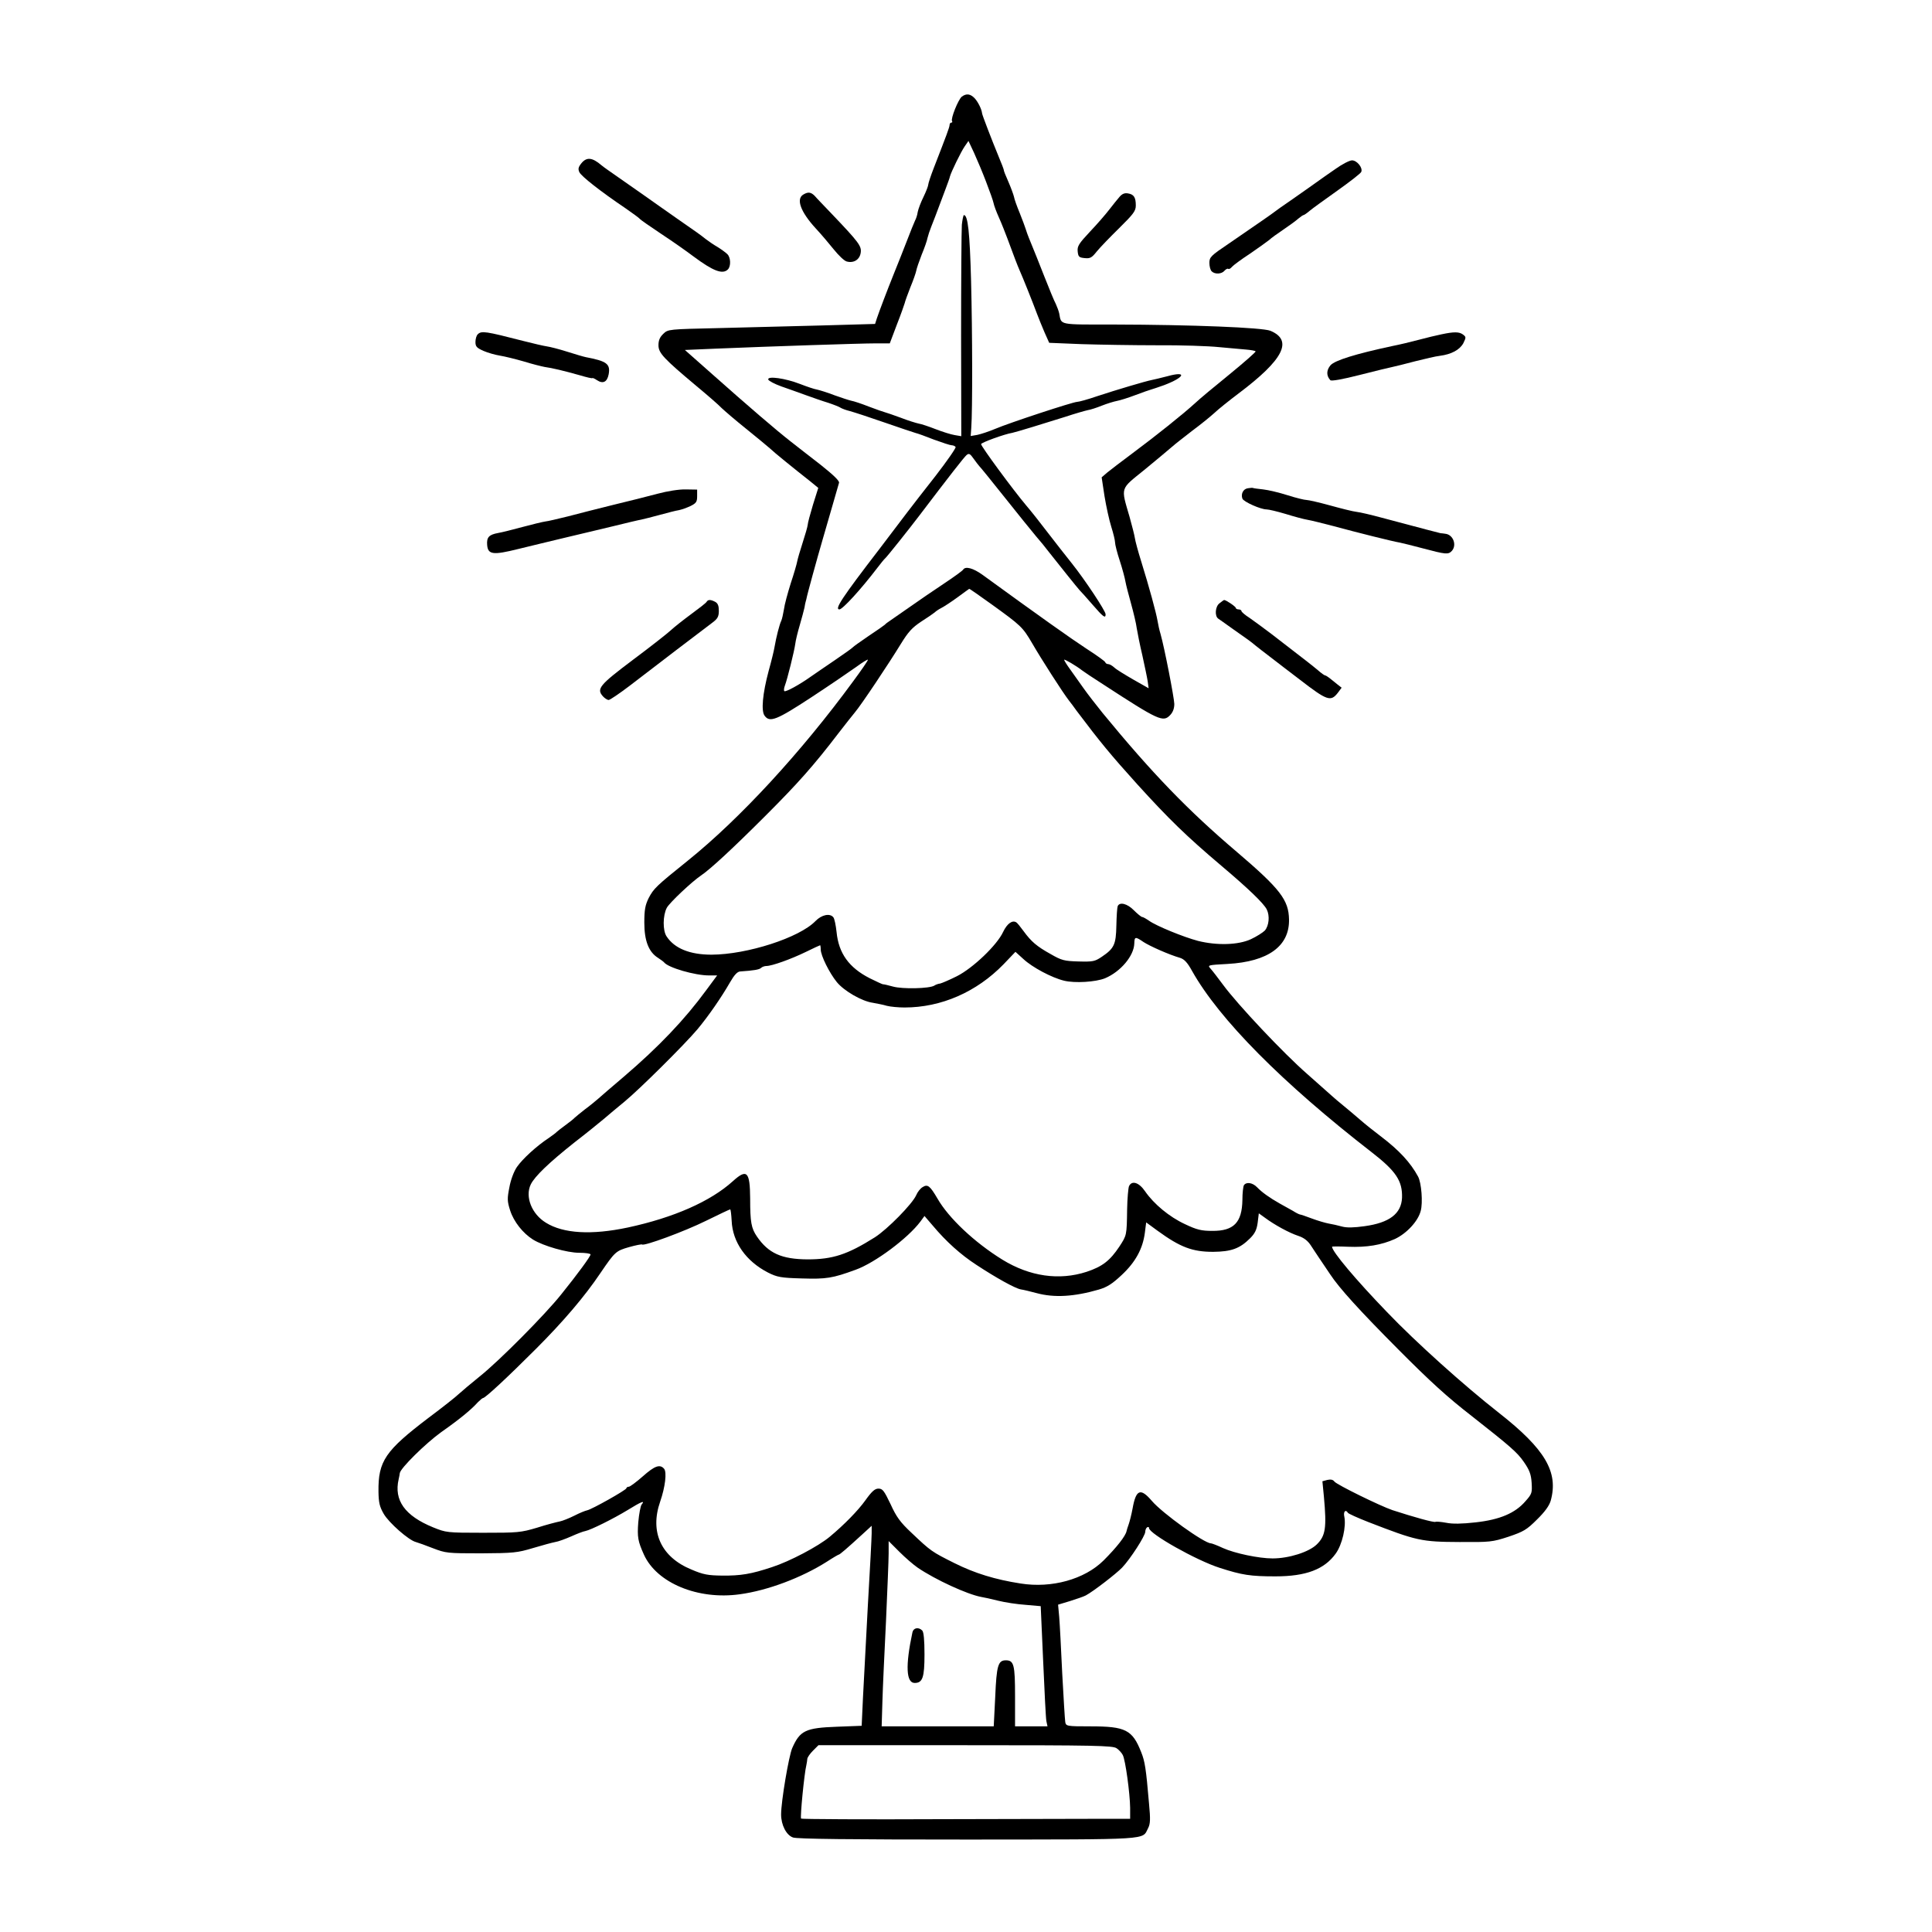 <?xml version="1.0" standalone="no"?>
<!DOCTYPE svg PUBLIC "-//W3C//DTD SVG 20010904//EN"
 "http://www.w3.org/TR/2001/REC-SVG-20010904/DTD/svg10.dtd">
<svg version="1.0" xmlns="http://www.w3.org/2000/svg"
 width="1024pt" height="1024pt" viewBox="0 0 1024 1024"
 preserveAspectRatio="xMidYMid meet">
<g transform="translate(0,1024) scale(0.1,-0.1)"
fill="#000000" stroke="none">
<path d="M5098 9728 c-19 -15 -60 -117 -52 -130 3 -4 1 -8 -4 -8 -5 0 -9 -6
-9 -12 0 -12 -15 -51 -84 -229 -16 -41 -29 -81 -29 -87 0 -7 -11 -36 -25 -65
-14 -28 -28 -65 -31 -81 -2 -16 -9 -36 -14 -45 -5 -10 -25 -60 -45 -112 -20
-51 -50 -128 -67 -169 -37 -92 -76 -195 -90 -236 l-10 -31 -282 -8 c-154 -4
-401 -10 -548 -14 -264 -6 -267 -6 -292 -30 -19 -18 -26 -35 -26 -61 0 -41 27
-70 200 -215 58 -48 119 -101 135 -118 17 -16 75 -66 130 -110 55 -44 111 -91
125 -103 24 -23 124 -104 213 -174 l44 -36 -28 -89 c-15 -50 -28 -98 -28 -107
-1 -10 -13 -52 -27 -95 -14 -43 -27 -88 -29 -100 -2 -12 -17 -64 -34 -115 -16
-51 -33 -113 -36 -138 -4 -24 -10 -51 -14 -60 -9 -17 -27 -87 -36 -140 -3 -19
-17 -76 -31 -126 -32 -120 -41 -213 -21 -238 27 -37 64 -22 247 98 96 63 203
136 238 161 34 25 62 42 62 38 0 -5 -35 -56 -78 -114 -277 -378 -601 -729
-877 -951 -168 -135 -180 -147 -207 -198 -18 -37 -23 -61 -23 -130 0 -96 23
-156 73 -187 15 -10 29 -20 32 -24 22 -28 163 -69 238 -69 l43 0 -57 -77
c-114 -156 -253 -302 -438 -460 -61 -52 -122 -104 -136 -117 -14 -12 -45 -38
-70 -56 -25 -19 -49 -40 -55 -45 -5 -6 -28 -24 -50 -40 -22 -16 -42 -32 -45
-35 -3 -4 -22 -18 -42 -32 -64 -42 -139 -111 -168 -153 -16 -23 -33 -68 -40
-107 -12 -61 -12 -74 4 -124 19 -59 67 -120 121 -154 55 -34 181 -70 245 -70
33 0 60 -4 60 -9 0 -10 -68 -103 -155 -211 -85 -107 -329 -353 -432 -435 -47
-38 -98 -81 -112 -94 -13 -13 -85 -70 -160 -126 -229 -174 -267 -229 -265
-391 1 -59 6 -80 28 -118 28 -48 133 -140 170 -149 11 -3 53 -18 91 -33 68
-26 76 -27 255 -27 171 1 192 3 275 28 50 15 102 29 118 32 15 2 53 16 85 30
31 14 65 27 74 28 30 6 150 66 224 111 73 45 95 54 75 30 -6 -7 -14 -50 -18
-94 -6 -79 -2 -101 30 -172 68 -150 286 -241 508 -210 148 20 328 88 462 173
32 21 60 37 62 37 6 0 45 34 127 109 l48 44 0 -39 c0 -22 -9 -192 -20 -379
-10 -187 -22 -408 -26 -491 l-7 -151 -131 -5 c-166 -6 -196 -20 -237 -113 -18
-41 -59 -282 -59 -352 0 -56 28 -110 63 -122 21 -8 308 -11 927 -11 983 1 922
-3 955 60 12 23 13 47 5 131 -16 188 -22 223 -41 271 -47 120 -83 138 -270
138 -125 0 -129 1 -133 23 -2 12 -9 128 -16 257 -6 129 -13 264 -16 300 l-6
65 63 19 c35 11 73 24 84 30 41 22 161 115 192 147 44 46 123 169 123 190 0
10 5 21 10 24 6 3 10 2 10 -4 0 -30 252 -172 375 -211 118 -38 162 -45 295
-45 162 0 259 37 319 120 35 48 57 144 46 197 -6 26 7 40 19 20 3 -5 52 -27
108 -49 258 -100 281 -105 483 -106 163 -1 174 0 260 28 80 27 97 37 151 91
42 41 65 73 73 100 42 152 -29 273 -275 466 -185 145 -440 374 -592 533 -167
173 -292 322 -292 347 0 2 38 2 84 0 101 -4 177 9 249 41 62 29 123 94 137
149 12 43 4 149 -14 182 -40 74 -100 139 -196 212 -36 27 -86 67 -111 89 -25
22 -66 56 -89 75 -24 19 -50 42 -59 50 -9 8 -69 61 -133 118 -125 109 -369
368 -446 473 -26 35 -55 73 -65 84 -18 20 -18 20 90 26 214 12 328 94 325 236
-2 103 -46 161 -277 358 -259 220 -449 417 -711 736 -33 41 -80 101 -103 134
-23 33 -55 78 -71 100 -16 22 -29 43 -30 48 0 6 66 -33 95 -56 6 -5 55 -38
110 -73 298 -194 320 -204 358 -163 14 15 21 35 21 58 -1 34 -52 297 -73 371
-6 19 -13 51 -16 70 -7 42 -44 178 -86 313 -17 54 -32 110 -34 125 -2 15 -15
65 -28 112 -47 162 -52 144 80 251 63 52 128 106 145 121 18 16 66 53 107 85
42 31 94 73 116 93 22 21 81 68 130 105 238 179 290 281 168 332 -43 17 -413
32 -829 33 -298 0 -278 -4 -290 59 -3 13 -11 35 -18 50 -8 14 -35 80 -61 146
-26 66 -58 147 -72 180 -14 33 -26 67 -28 75 -2 8 -16 44 -30 80 -15 36 -29
75 -31 88 -3 12 -16 48 -30 80 -14 31 -25 59 -24 62 0 3 -13 37 -29 75 -33 80
-86 217 -86 225 -2 21 -21 59 -38 78 -23 25 -45 28 -69 10z m129 -453 c19 -49
37 -100 39 -111 2 -12 15 -47 29 -78 14 -31 33 -80 44 -109 36 -98 53 -142 66
-172 15 -33 69 -168 92 -230 8 -22 26 -65 39 -96 l25 -56 172 -7 c95 -3 275
-6 400 -6 125 1 274 -4 330 -10 56 -5 121 -11 144 -13 24 -2 45 -6 48 -9 3 -3
-59 -57 -137 -121 -79 -64 -162 -133 -184 -154 -62 -57 -210 -175 -331 -265
-58 -43 -119 -90 -135 -103 l-29 -25 15 -99 c9 -55 25 -128 36 -163 11 -35 20
-72 20 -83 0 -11 11 -55 25 -97 14 -43 27 -92 30 -110 3 -18 17 -71 30 -118
13 -47 27 -105 30 -130 4 -25 17 -90 30 -145 12 -55 25 -116 28 -136 l5 -37
-81 46 c-45 26 -91 54 -101 64 -11 10 -25 18 -32 18 -7 0 -14 4 -16 10 -1 5
-47 38 -100 72 -81 53 -249 172 -550 391 -50 36 -91 47 -103 28 -3 -6 -49 -39
-103 -75 -53 -35 -133 -90 -177 -121 -44 -31 -91 -63 -105 -73 -14 -9 -27 -19
-30 -23 -3 -3 -41 -30 -85 -59 -44 -30 -82 -57 -85 -61 -3 -4 -45 -34 -95 -68
-49 -33 -108 -74 -130 -89 -56 -40 -132 -82 -138 -75 -3 3 -2 16 3 29 13 34
50 183 55 221 2 18 13 63 24 100 11 38 22 79 25 93 2 14 5 27 6 30 1 3 3 10 4
15 2 16 56 212 86 315 15 52 40 138 55 190 15 52 29 102 32 111 3 10 -29 41
-97 95 -56 43 -127 99 -158 123 -76 59 -234 195 -414 355 l-148 131 163 7
c288 12 770 28 848 28 l75 0 37 98 c21 53 39 105 42 115 2 10 16 48 30 84 15
36 29 76 31 87 2 12 15 50 29 86 15 36 29 76 31 89 3 13 12 40 20 60 8 20 31
79 50 131 20 52 38 102 41 110 3 8 7 20 8 25 6 23 59 132 78 159 l20 29 30
-64 c16 -35 45 -104 64 -154z m30 -2239 c155 -112 163 -119 214 -206 48 -83
162 -261 194 -302 11 -14 30 -39 41 -55 125 -166 182 -235 321 -389 168 -185
259 -274 448 -434 141 -119 223 -198 239 -230 17 -34 12 -86 -10 -112 -11 -11
-44 -32 -74 -46 -67 -31 -180 -34 -280 -9 -76 20 -221 79 -260 107 -16 11 -32
20 -37 20 -4 0 -24 16 -43 35 -35 36 -76 46 -86 22 -3 -8 -6 -54 -7 -103 -2
-101 -12 -121 -77 -165 -37 -25 -47 -27 -124 -25 -75 2 -90 6 -147 39 -74 41
-103 66 -144 122 -16 22 -33 43 -38 46 -21 14 -49 -6 -70 -50 -32 -70 -160
-192 -245 -235 -40 -20 -80 -37 -89 -39 -10 -1 -24 -6 -31 -11 -26 -16 -169
-19 -219 -5 -26 7 -50 13 -53 12 -3 0 -34 14 -70 32 -110 56 -165 132 -176
245 -4 36 -11 71 -17 78 -18 23 -62 14 -95 -20 -85 -88 -361 -177 -550 -178
-116 0 -197 33 -239 97 -21 31 -20 111 1 151 13 26 134 140 182 172 49 33 168
143 340 315 172 172 256 266 389 440 33 43 72 92 86 109 34 40 180 259 243
362 40 65 60 87 108 119 33 21 65 43 72 49 6 6 22 17 36 24 14 7 52 32 85 56
33 24 61 45 62 45 2 1 56 -37 120 -83z m804 -1789 c34 -22 135 -67 194 -84 22
-7 39 -25 63 -69 145 -258 479 -594 952 -961 129 -100 164 -152 161 -242 -4
-84 -67 -132 -198 -150 -57 -8 -94 -9 -120 -2 -21 6 -53 13 -71 16 -17 3 -58
15 -90 27 -31 12 -59 21 -62 21 -3 0 -20 8 -37 19 -18 10 -50 28 -70 39 -55
31 -95 60 -120 86 -24 25 -57 30 -70 11 -4 -7 -8 -42 -8 -78 -2 -120 -46 -165
-160 -164 -58 0 -82 6 -145 36 -82 38 -164 106 -211 174 -32 47 -70 59 -85 27
-4 -10 -9 -65 -10 -123 -2 -139 -2 -137 -41 -197 -50 -75 -90 -106 -174 -134
-145 -47 -301 -25 -447 65 -147 91 -284 220 -343 323 -40 68 -52 78 -79 61
-12 -7 -27 -26 -34 -43 -21 -47 -152 -180 -219 -223 -146 -92 -224 -117 -357
-117 -137 1 -207 32 -268 121 -30 44 -36 75 -36 202 -1 142 -17 159 -91 92
-119 -108 -315 -194 -557 -246 -193 -41 -342 -32 -434 25 -76 46 -112 138 -81
203 21 43 97 116 232 223 61 47 130 103 155 124 25 21 74 63 110 92 79 65 318
302 387 384 59 71 126 168 172 248 23 40 39 57 54 58 74 5 102 10 111 19 5 5
18 10 28 10 29 0 130 36 210 75 39 19 73 35 75 35 1 0 3 -10 3 -22 0 -33 46
-125 85 -173 38 -47 133 -102 191 -110 21 -4 55 -10 74 -16 19 -5 62 -9 94 -9
195 0 382 82 525 229 l63 66 42 -38 c47 -44 150 -99 216 -115 57 -14 168 -7
217 13 83 35 153 119 155 184 1 37 5 38 49 8z m-2183 -1478 c5 -113 76 -214
193 -274 48 -24 67 -28 179 -31 130 -4 162 1 285 46 103 37 277 167 343 255
l22 30 43 -50 c72 -86 149 -155 232 -209 105 -69 204 -124 235 -130 14 -2 52
-11 85 -20 93 -25 198 -19 329 19 44 13 71 30 121 77 73 68 112 139 123 224
l7 55 60 -44 c121 -88 185 -112 295 -112 96 1 141 17 196 72 25 25 35 45 40
83 l6 49 32 -23 c51 -38 128 -80 176 -96 31 -10 51 -26 67 -50 12 -19 32 -48
43 -65 11 -16 38 -57 60 -89 48 -73 155 -191 360 -397 170 -171 261 -254 390
-354 206 -162 242 -193 277 -244 29 -42 38 -64 41 -110 3 -53 2 -59 -33 -98
-54 -63 -136 -98 -265 -112 -71 -8 -121 -9 -155 -2 -27 5 -53 7 -57 5 -7 -5
-114 25 -228 62 -67 23 -293 134 -307 151 -8 11 -20 13 -38 9 l-26 -7 8 -82
c15 -165 9 -207 -38 -253 -41 -40 -147 -74 -234 -74 -73 0 -201 27 -263 55
-30 14 -59 25 -64 25 -35 0 -258 160 -313 225 -60 70 -84 61 -102 -40 -6 -33
-16 -71 -21 -85 -5 -14 -10 -29 -11 -35 -5 -26 -52 -86 -122 -156 -101 -100
-275 -148 -439 -122 -135 21 -243 54 -351 108 -120 60 -125 63 -227 160 -61
57 -81 85 -112 153 -34 71 -42 82 -64 82 -19 0 -35 -14 -70 -63 -38 -53 -111
-128 -188 -192 -61 -51 -213 -131 -306 -161 -111 -37 -166 -46 -265 -45 -74 1
-99 5 -162 32 -161 66 -222 199 -166 360 27 78 36 156 21 174 -22 26 -50 16
-113 -40 -34 -30 -68 -55 -74 -55 -7 0 -13 -4 -13 -8 0 -9 -183 -112 -208
-117 -10 -2 -40 -14 -67 -28 -28 -14 -63 -28 -78 -31 -16 -3 -70 -17 -120 -33
-87 -26 -103 -27 -287 -27 -192 0 -196 1 -265 29 -149 61 -208 143 -182 255 3
14 6 28 6 32 3 26 136 157 219 217 101 71 160 120 195 159 12 12 24 22 27 22
12 0 132 112 280 260 147 147 260 280 342 402 77 113 82 118 152 138 35 10 67
16 69 14 10 -10 225 69 340 126 67 33 124 60 127 60 3 0 6 -27 8 -61z m986
-1838 c94 -64 262 -141 336 -155 14 -2 54 -11 90 -20 36 -9 101 -19 146 -22
l80 -7 13 -291 c7 -160 14 -303 17 -318 l6 -28 -86 0 -86 0 0 159 c0 168 -6
191 -49 191 -41 0 -49 -28 -56 -192 l-8 -158 -297 0 -297 0 4 133 c2 72 11
264 19 425 7 162 14 323 14 359 l0 65 57 -57 c31 -31 75 -69 97 -84z m1054
-957 c12 -8 27 -24 33 -36 14 -26 38 -203 39 -280 l0 -58 -127 0 c-71 0 -462
-1 -870 -2 -408 -2 -744 0 -747 3 -6 6 17 241 28 284 2 11 5 26 5 33 1 8 14
27 30 43 l29 29 779 0 c687 0 781 -2 801 -16z"/>
<path d="M5098 9048 c-2 -29 -4 -293 -4 -586 l1 -534 -35 6 c-19 3 -64 17
-100 31 -36 14 -77 28 -91 30 -14 3 -57 16 -95 31 -38 14 -76 27 -84 29 -8 2
-46 15 -85 30 -38 15 -80 29 -93 31 -13 3 -53 16 -89 29 -36 14 -78 27 -92 30
-14 2 -55 16 -91 30 -77 30 -175 44 -168 23 3 -7 33 -23 69 -36 35 -12 93 -33
129 -46 36 -13 90 -32 120 -41 30 -10 60 -22 65 -26 6 -4 29 -13 50 -18 22 -6
105 -33 185 -61 80 -28 153 -52 163 -55 10 -2 54 -18 97 -35 44 -16 86 -30 94
-30 8 0 17 -4 21 -9 3 -5 -45 -74 -106 -153 -62 -79 -129 -165 -150 -193 -20
-27 -87 -115 -148 -195 -199 -259 -239 -320 -212 -320 17 0 114 106 201 220
19 25 37 47 41 50 9 7 126 154 180 225 164 216 239 312 252 323 13 11 19 7 38
-20 13 -18 26 -35 29 -38 4 -3 64 -77 134 -165 70 -88 145 -181 167 -207 22
-25 52 -62 67 -82 55 -70 152 -191 164 -204 7 -7 38 -41 68 -76 57 -66 70 -76
70 -52 0 18 -111 185 -179 270 -31 38 -87 111 -126 161 -38 50 -90 116 -115
145 -71 84 -240 314 -240 326 0 8 123 53 166 60 16 3 174 51 281 85 51 17 104
32 118 35 14 2 48 13 75 24 28 11 64 22 80 25 17 3 61 17 98 31 37 14 74 27
82 29 8 2 40 13 71 24 110 42 122 76 17 47 -35 -9 -72 -18 -83 -20 -32 -6
-190 -53 -290 -86 -49 -17 -97 -30 -106 -30 -21 0 -359 -111 -434 -143 -33
-14 -76 -28 -95 -32 l-35 -6 3 43 c7 95 6 509 -1 778 -7 262 -17 350 -38 350
-3 0 -8 -24 -11 -52z"/>
<path d="M4836 1588 c-38 -178 -33 -268 12 -268 42 0 52 29 52 151 0 76 -4
119 -12 127 -20 20 -47 14 -52 -10z"/>
<path d="M3081 9374 c-16 -20 -18 -30 -10 -47 11 -22 111 -101 243 -190 39
-27 73 -52 76 -56 3 -5 55 -41 115 -81 61 -40 136 -93 169 -118 106 -79 156
-98 184 -70 17 17 15 64 -3 81 -8 8 -31 25 -52 38 -21 12 -50 32 -64 43 -30
24 -42 32 -154 110 -44 31 -120 84 -169 119 -49 34 -116 81 -150 105 -33 23
-69 48 -78 56 -49 42 -79 45 -107 10z"/>
<path d="M7079 9345 c-35 -24 -82 -57 -104 -73 -22 -16 -78 -55 -125 -88 -47
-32 -89 -62 -95 -67 -11 -9 -83 -59 -242 -168 -95 -64 -103 -72 -103 -102 0
-18 5 -38 12 -45 17 -17 53 -15 68 3 7 8 16 13 20 10 4 -3 13 2 20 11 7 8 50
40 96 70 45 31 90 63 101 72 10 10 44 34 75 55 31 21 67 47 79 58 12 10 25 19
28 19 3 0 18 10 33 23 14 12 81 60 147 107 66 47 123 91 126 99 9 22 -23 61
-49 61 -13 0 -52 -20 -87 -45z"/>
<path d="M4258 9209 c-40 -23 -15 -92 66 -180 28 -30 71 -81 96 -112 25 -31
55 -60 68 -63 37 -10 69 10 74 47 5 35 -10 55 -156 208 -39 41 -79 82 -88 93
-20 20 -35 22 -60 7z"/>
<path d="M5934 9197 c-10 -12 -35 -42 -54 -67 -19 -25 -65 -78 -103 -118 -59
-63 -68 -77 -65 -105 3 -28 7 -32 37 -35 29 -3 38 2 64 35 17 21 71 77 119
124 76 75 88 91 88 120 0 43 -10 59 -42 64 -17 3 -30 -2 -44 -18z"/>
<path d="M2532 8468 c-7 -7 -12 -25 -12 -41 0 -24 7 -31 43 -47 23 -10 62 -21
87 -25 25 -4 82 -18 127 -31 45 -14 94 -26 110 -29 38 -5 105 -21 186 -44 37
-11 67 -18 67 -15 0 2 11 -2 24 -11 32 -21 54 -10 62 31 10 55 -10 70 -121 91
-11 2 -55 15 -99 29 -44 14 -92 26 -107 28 -15 2 -72 15 -126 29 -199 51 -221
55 -241 35z"/>
<path d="M7640 8468 c-25 -5 -79 -18 -120 -29 -41 -11 -104 -26 -140 -33 -196
-42 -305 -76 -328 -102 -22 -26 -23 -55 -1 -79 6 -6 63 4 157 28 81 21 158 39
172 42 14 3 68 16 120 30 52 13 111 27 131 29 62 8 106 32 125 67 15 31 15 33
-2 46 -20 15 -48 15 -114 1z"/>
<path d="M6613 7652 c-24 -4 -37 -30 -28 -55 7 -17 97 -57 128 -57 12 0 57
-11 101 -24 45 -14 97 -28 116 -31 19 -3 82 -19 140 -34 121 -33 313 -81 350
-87 14 -3 68 -16 120 -30 124 -33 136 -34 155 -14 28 31 7 87 -35 91 -8 1 -19
3 -25 3 -9 2 -91 23 -315 83 -52 14 -111 28 -130 30 -19 2 -82 18 -140 34 -58
16 -115 29 -125 29 -11 0 -56 11 -100 25 -44 14 -102 28 -130 31 -27 3 -52 6
-55 8 -3 1 -15 0 -27 -2z"/>
<path d="M3485 7623 c-49 -13 -155 -40 -235 -59 -80 -20 -188 -47 -240 -61
-53 -13 -107 -26 -120 -27 -14 -2 -68 -15 -120 -29 -52 -14 -111 -29 -130 -32
-49 -9 -61 -23 -58 -63 4 -52 31 -55 164 -22 60 15 170 41 244 59 74 17 191
46 260 62 69 17 136 33 149 35 14 3 58 14 98 25 41 11 86 23 101 25 15 3 43
13 62 22 30 15 35 22 35 52 l0 35 -60 1 c-35 1 -98 -9 -150 -23z"/>
<path d="M3745 7050 c-3 -6 -41 -35 -83 -66 -42 -31 -90 -69 -107 -85 -16 -15
-106 -86 -200 -156 -178 -134 -195 -154 -159 -194 9 -10 23 -19 30 -19 7 0 57
34 111 75 54 41 167 128 252 193 84 64 168 128 187 142 27 20 34 32 34 62 0
27 -5 40 -19 48 -25 13 -38 13 -46 0z"/>
<path d="M6463 7042 c-22 -17 -26 -67 -6 -81 5 -3 37 -26 72 -51 35 -25 73
-52 85 -60 12 -8 30 -23 41 -32 11 -9 47 -37 80 -62 33 -25 102 -79 154 -118
145 -112 164 -118 201 -71 l21 28 -23 18 c-13 10 -31 25 -41 33 -9 7 -20 14
-23 14 -4 0 -21 12 -39 28 -30 25 -58 47 -245 191 -41 31 -94 70 -117 86 -24
15 -43 32 -43 36 0 5 -7 9 -15 9 -8 0 -15 4 -15 8 0 7 -52 42 -62 42 -1 0 -13
-8 -25 -18z"/>
</g>
</svg>
